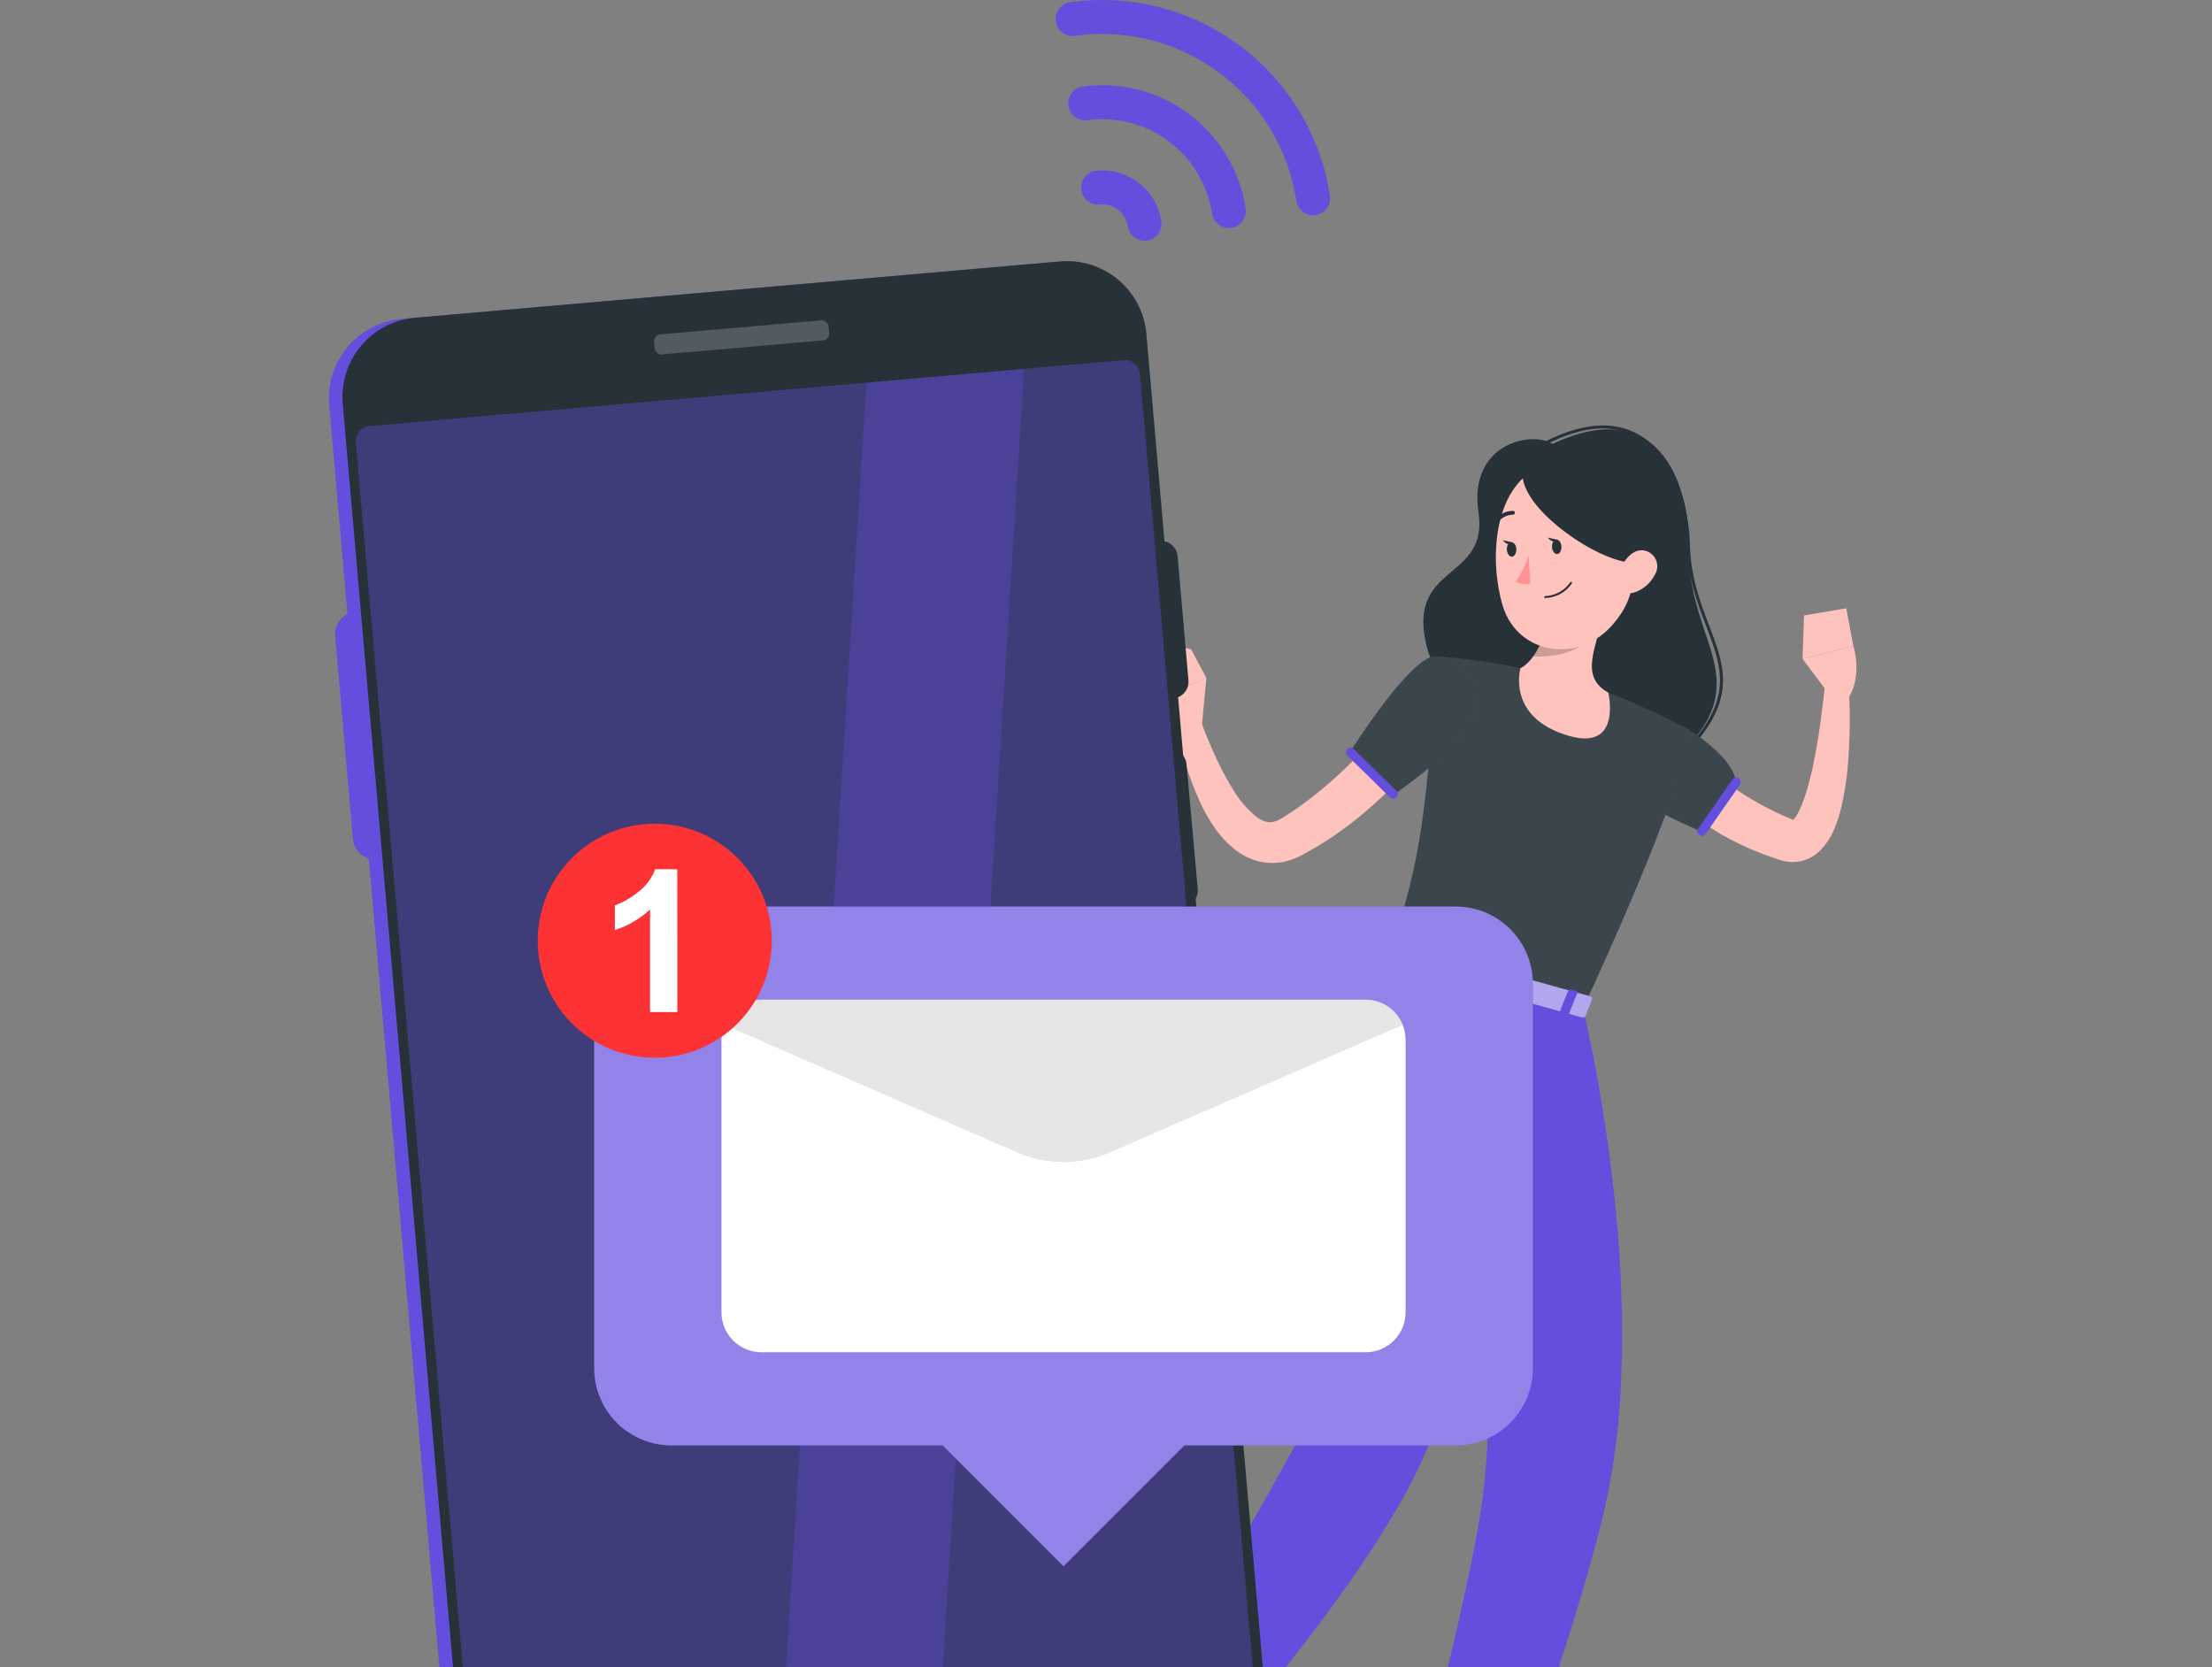 <?xml version="1.0" encoding="UTF-8"?> <svg xmlns="http://www.w3.org/2000/svg" width="552" height="416" viewBox="0 0 552 416" fill="none"><rect x="0" y="0" width="552" height="416" fill="#808080" stroke="none"/><g clip-path="url(#clip0_2_76)"><path d="M387.451 110.78C382.015 107.379 366.403 110.78 368.95 127.858C371.498 144.936 351.432 140.567 355.815 160.434C360.198 180.301 395.762 209.817 417.665 189.779C439.567 169.741 421.109 160.903 421.521 137.123C421.806 122.991 415.402 97.687 387.451 110.78Z" fill="#263238"></path><path d="M419.671 188.925C419.57 188.924 419.472 188.884 419.401 188.811C419.366 188.778 419.339 188.738 419.32 188.694C419.302 188.65 419.292 188.603 419.292 188.555C419.292 188.507 419.302 188.46 419.32 188.416C419.339 188.372 419.366 188.332 419.401 188.299C432.892 174.893 429.776 166.724 425.833 156.392C423.642 150.7 421.18 144.21 420.966 135.799C420.753 126.72 417.437 114.324 408.798 109.215C402.679 105.6 394.823 106.226 385.459 111.079C385.374 111.12 385.276 111.126 385.186 111.097C385.096 111.068 385.02 111.006 384.975 110.923C384.951 110.88 384.935 110.833 384.93 110.784C384.925 110.735 384.93 110.686 384.945 110.639C384.959 110.593 384.983 110.549 385.016 110.512C385.048 110.475 385.087 110.446 385.132 110.425C394.738 105.444 402.821 104.832 409.183 108.589C418.063 113.854 421.479 126.52 421.706 135.771C421.906 144.068 424.353 150.472 426.517 156.122C430.544 166.71 433.746 175.078 419.913 188.854C419.843 188.904 419.758 188.929 419.671 188.925Z" fill="#263238"></path><path d="M422.831 186.975C422.831 186.975 423.058 187.303 423.215 187.516L423.784 188.285C424.202 188.816 424.643 189.343 425.108 189.864C426.062 190.939 427.079 191.956 428.153 192.91C430.357 194.928 432.739 196.743 435.269 198.332C437.838 199.968 440.51 201.436 443.267 202.73C444.69 203.427 446.113 203.982 447.536 204.608C447.807 204.736 447.537 204.608 447.352 204.722C447.166 204.836 447.01 204.935 447.166 204.85C447.864 204.256 448.419 203.511 448.789 202.673C449.418 201.418 449.956 200.12 450.397 198.787C451.352 195.815 452.127 192.788 452.717 189.722C453.357 186.591 453.855 183.389 454.296 180.158C454.738 176.928 455.136 173.655 455.492 170.453H461.284C461.758 177.259 461.706 184.091 461.128 190.889C460.862 194.412 460.324 197.909 459.519 201.349C459.087 203.218 458.497 205.046 457.755 206.814C456.856 209.066 455.465 211.089 453.684 212.734C452.373 213.883 450.774 214.655 449.059 214.969C447.36 215.253 445.617 215.102 443.993 214.527C442.328 213.93 440.634 213.432 438.983 212.748C435.632 211.44 432.388 209.875 429.278 208.066C426.119 206.189 423.134 204.037 420.354 201.634C418.945 200.384 417.615 199.048 416.37 197.635C415.729 196.923 415.103 196.212 414.505 195.386L413.623 194.134C413.31 193.664 413.096 193.337 412.655 192.568L422.831 186.975Z" fill="#FFC3BD"></path><path d="M420.881 181.71C434.187 190.249 433.106 195.429 433.106 195.429L424.738 207.554C424.738 207.554 403.391 199.015 402.067 192.312C400.672 185.324 414.42 177.583 420.881 181.71Z" fill="#263238"></path><path opacity="0.1" d="M420.881 181.71C434.187 190.249 433.106 195.429 433.106 195.429L424.738 207.554C424.738 207.554 403.391 199.015 402.067 192.312C400.672 185.324 414.42 177.583 420.881 181.71Z" fill="white"></path><path d="M433.903 194.233C434.15 194.408 434.319 194.674 434.372 194.972C434.425 195.27 434.359 195.578 434.187 195.827L425.649 208.081C425.564 208.206 425.456 208.314 425.329 208.396C425.203 208.479 425.061 208.535 424.912 208.562C424.763 208.588 424.611 208.585 424.463 208.551C424.316 208.517 424.177 208.454 424.055 208.365C423.932 208.279 423.827 208.169 423.747 208.042C423.667 207.915 423.613 207.773 423.587 207.625C423.562 207.476 423.567 207.325 423.6 207.178C423.634 207.032 423.697 206.894 423.784 206.771L432.323 194.518C432.498 194.275 432.76 194.109 433.055 194.056C433.35 194.002 433.654 194.066 433.903 194.233Z" fill="#634EDD"></path><path d="M456.431 173.242L449.828 164.419L462.494 161.16C462.494 161.16 465.07 169.015 460.857 174.779L456.431 173.242Z" fill="#FFC3BD"></path><path d="M450.184 153.574L460.729 151.795L462.494 161.16L449.828 164.419L450.184 153.574Z" fill="#FFC3BD"></path><path d="M420.881 181.71C420.881 181.71 425.72 184.997 395.051 251.629L346.764 238.266C353.011 218.825 356.398 206.714 358.149 163.778C365.299 164.253 372.405 165.247 379.411 166.753C386.851 168.255 394.175 170.286 401.327 172.829C407.994 175.449 414.521 178.413 420.881 181.71Z" fill="#263238"></path><path opacity="0.1" d="M420.881 181.71C420.881 181.71 425.72 184.997 395.051 251.629L346.764 238.266C353.011 218.825 356.398 206.714 358.149 163.778C365.299 164.253 372.405 165.247 379.411 166.753C386.851 168.255 394.175 170.286 401.327 172.829C407.994 175.449 414.521 178.413 420.881 181.71Z" fill="white"></path><path d="M388.433 142.659C387.864 150.102 385.658 163.408 379.425 166.753C379.425 166.753 375.796 179.091 391.536 183.631C404.871 187.459 401.341 172.829 401.341 172.829C393.998 168.773 398.495 161.587 399.918 153.532L388.433 142.659Z" fill="#FFC3BD"></path><path opacity="0.2" d="M388.362 142.673C387.907 148.636 386.412 158.427 382.584 163.75C387.024 164.191 393.969 162.839 396.019 159.48C397.032 157.126 397.855 154.694 398.481 152.208L388.362 142.673Z" fill="black"></path><path d="M407.959 131.885C407.959 144.125 408.172 149.319 402.38 155.937C393.656 165.899 378.628 163.18 374.999 151.169C371.74 140.367 372.338 122.165 384.007 116.601C386.571 115.363 389.41 114.801 392.252 114.969C395.095 115.137 397.847 116.029 400.247 117.561C402.648 119.093 404.616 121.213 405.966 123.72C407.316 126.227 408.002 129.038 407.959 131.885Z" fill="#FFC3BD"></path><path d="M382.67 125.097C389.543 134.703 412.669 148.052 414.221 135.187C415.772 122.322 403.96 109.571 392.262 110.837C380.563 112.104 376.792 116.928 382.67 125.097Z" fill="#263238"></path><path d="M413.025 143.313C412.507 144.366 411.787 145.306 410.906 146.081C410.024 146.855 408.999 147.447 407.888 147.825C404.913 148.807 403.277 146.188 403.974 143.299C404.614 140.695 406.92 137.051 409.98 137.322C410.645 137.39 411.282 137.624 411.833 138.003C412.384 138.381 412.832 138.892 413.135 139.488C413.438 140.084 413.587 140.746 413.567 141.414C413.548 142.083 413.362 142.736 413.025 143.313Z" fill="#FFC3BD"></path><path d="M395.051 251.672C395.051 251.672 412.242 321.306 400.971 373.977C393.414 409.256 366.175 480.527 366.175 480.527L344.828 479.987C344.828 479.987 365.45 405.2 369.705 375.784C377.005 325.462 359.629 241.88 359.629 241.88L395.051 251.672Z" fill="#634EDD"></path><path opacity="0.2" d="M375.881 261.634L365.236 278.427C368.423 298.339 370.443 318.421 371.284 338.569C386.299 311.771 379.211 275.865 375.881 261.634Z" fill="black"></path><path d="M384.463 248.825C384.463 248.825 374.501 324.963 353.054 368.227C335.706 403.165 289.411 452.904 289.411 452.904L277.57 440.708C277.57 440.708 308.88 386.628 321.688 363.445C353.31 306.519 325.288 255.5 346.721 238.208L384.463 248.825Z" fill="#634EDD"></path><path d="M346.821 235.22L343.448 238.949C343.192 239.233 343.448 239.689 344.045 239.845L394.695 253.863C395.122 253.977 395.549 253.863 395.649 253.607L397.285 249.338C397.399 249.053 397.086 248.697 396.616 248.555L347.717 235.021C347.563 234.973 347.4 234.966 347.242 235.001C347.085 235.036 346.94 235.112 346.821 235.22Z" fill="#634EDD"></path><path opacity="0.5" d="M346.821 235.22L343.448 238.949C343.192 239.233 343.448 239.689 344.045 239.845L394.695 253.863C395.122 253.977 395.549 253.863 395.649 253.607L397.285 249.338C397.399 249.053 397.086 248.697 396.616 248.555L347.717 235.021C347.563 234.973 347.4 234.966 347.242 235.001C347.085 235.036 346.94 235.112 346.821 235.22Z" fill="white"></path><path d="M351.873 242.506L350.563 242.151C350.307 242.079 350.151 241.88 350.208 241.724L352.371 236.287C352.442 236.116 352.712 236.045 352.969 236.117L354.278 236.487C354.534 236.487 354.705 236.743 354.634 236.913L352.47 242.35C352.401 242.437 352.306 242.5 352.198 242.528C352.09 242.557 351.976 242.549 351.873 242.506Z" fill="#634EDD"></path><path d="M390.881 253.308L389.572 252.952C389.316 252.881 389.145 252.682 389.216 252.525L391.379 247.075C391.448 246.987 391.544 246.924 391.652 246.896C391.76 246.868 391.874 246.876 391.977 246.918L393.286 247.288C393.542 247.359 393.699 247.544 393.642 247.701L391.479 253.095C391.408 253.308 391.208 253.379 390.881 253.308Z" fill="#634EDD"></path><path d="M371.384 247.914L370.075 247.544C369.804 247.544 369.648 247.288 369.705 247.132L371.882 241.681C371.882 241.524 372.209 241.453 372.466 241.524L373.775 241.88C374.045 241.88 374.202 242.151 374.145 242.307L371.967 247.758C371.911 247.914 371.64 247.986 371.384 247.914Z" fill="#634EDD"></path><path d="M389.657 136.397C389.657 137.393 389.23 138.233 388.59 138.261C387.949 138.29 387.366 137.535 387.295 136.539C387.224 135.543 387.722 134.703 388.376 134.661C389.031 134.618 389.6 135.386 389.657 136.397Z" fill="#263238"></path><path d="M378.4 137.037C378.4 138.034 377.973 138.873 377.319 138.916C376.664 138.959 376.109 138.176 376.038 137.18C375.967 136.183 376.465 135.344 377.119 135.315C377.774 135.287 378.4 136.055 378.4 137.037Z" fill="#263238"></path><path d="M377.432 135.344L375.013 134.803C375.013 134.803 376.337 136.596 377.432 135.344Z" fill="#263238"></path><path d="M381.488 138.574C380.735 140.889 379.672 143.091 378.329 145.121C378.855 145.452 379.448 145.665 380.065 145.744C380.682 145.822 381.308 145.765 381.901 145.576L381.488 138.574Z" fill="#FF9293"></path><path d="M387.437 148.963C386.846 149.116 386.24 149.207 385.63 149.234C385.598 149.238 385.565 149.235 385.534 149.225C385.503 149.215 385.474 149.199 385.45 149.178C385.426 149.156 385.406 149.13 385.393 149.1C385.38 149.07 385.373 149.038 385.374 149.006C385.372 148.974 385.376 148.942 385.386 148.912C385.397 148.882 385.413 148.854 385.434 148.83C385.455 148.807 385.481 148.787 385.51 148.773C385.538 148.76 385.569 148.751 385.601 148.75C386.845 148.699 388.061 148.359 389.15 147.756C390.24 147.154 391.174 146.305 391.877 145.277C391.914 145.232 391.965 145.202 392.022 145.191C392.079 145.181 392.138 145.191 392.188 145.221C392.238 145.25 392.275 145.296 392.294 145.351C392.313 145.406 392.312 145.465 392.29 145.519C391.169 147.242 389.434 148.474 387.437 148.963Z" fill="#263238"></path><path d="M393.372 129.125C393.291 129.145 393.207 129.145 393.127 129.122C393.047 129.1 392.974 129.056 392.916 128.997C392.399 128.45 391.758 128.036 391.047 127.788C390.336 127.541 389.577 127.467 388.832 127.573C388.706 127.596 388.576 127.57 388.468 127.502C388.36 127.433 388.282 127.327 388.248 127.203C388.223 127.077 388.247 126.946 388.316 126.837C388.385 126.728 388.493 126.65 388.618 126.62C389.52 126.475 390.443 126.55 391.31 126.837C392.177 127.124 392.962 127.616 393.599 128.271C393.687 128.365 393.736 128.49 393.736 128.619C393.736 128.749 393.687 128.873 393.599 128.968C393.537 129.037 393.459 129.091 393.372 129.125Z" fill="#263238"></path><path d="M373.533 130.562C373.458 130.607 373.372 130.631 373.284 130.631C373.196 130.631 373.11 130.607 373.035 130.562C372.934 130.486 372.867 130.373 372.849 130.248C372.83 130.123 372.861 129.996 372.935 129.893C373.46 129.146 374.157 128.537 374.967 128.116C375.777 127.694 376.676 127.474 377.589 127.474C377.652 127.477 377.715 127.494 377.772 127.521C377.829 127.549 377.881 127.588 377.923 127.635C377.965 127.683 377.998 127.738 378.019 127.799C378.039 127.859 378.048 127.923 378.044 127.986C378.041 128.05 378.025 128.112 377.997 128.169C377.969 128.227 377.93 128.278 377.883 128.32C377.835 128.362 377.78 128.395 377.719 128.416C377.659 128.437 377.596 128.445 377.532 128.442C376.782 128.453 376.045 128.643 375.382 128.994C374.719 129.345 374.149 129.848 373.718 130.462C373.665 130.509 373.601 130.543 373.533 130.562Z" fill="#263238"></path><path d="M359.287 182.123C358.049 184.001 356.925 185.51 355.658 187.104C354.392 188.697 353.154 190.192 351.844 191.672C349.218 194.647 346.424 197.469 343.476 200.125C340.545 202.835 337.435 205.345 334.169 207.639C332.561 208.835 330.839 209.874 329.159 210.955L326.527 212.464L325.217 213.204C324.733 213.46 324.107 213.802 323.509 214.044C320.872 215.237 317.941 215.623 315.084 215.154C312.388 214.645 309.869 213.449 307.769 211.681C305.998 210.203 304.437 208.489 303.13 206.586C301.925 204.859 300.854 203.041 299.928 201.15C296.552 193.982 294.223 186.366 293.011 178.536L298.704 177.227C299.885 180.614 301.209 184.129 302.703 187.417C304.103 190.703 305.754 193.877 307.641 196.909C309.215 199.653 311.303 202.069 313.789 204.025C314.617 204.659 315.6 205.057 316.636 205.177C317.541 205.216 318.438 204.999 319.226 204.551C319.501 204.411 319.767 204.254 320.023 204.082L321.133 203.37L323.339 201.947C324.762 200.894 326.185 199.912 327.608 198.788C330.411 196.593 333.099 194.256 335.663 191.786C338.267 189.324 340.701 186.691 343.049 183.987C344.23 182.635 345.383 181.269 346.493 179.874C347.603 178.479 348.713 177.028 349.61 175.747L359.287 182.123Z" fill="#FFC3BD"></path><path d="M299.8 182.478L301.052 169.2L289.112 174.082C289.112 174.082 290.535 180.756 295.089 183.147L299.8 182.478Z" fill="#FFC3BD"></path><path d="M297.238 162.028L288.002 160.021L289.112 174.082L301.052 169.2L297.238 162.028Z" fill="#FFC3BD"></path><path d="M358.163 163.778C351.944 163.778 336.972 187.516 336.972 187.516L347.546 198.474C347.546 198.474 367.47 185.04 368.253 177.127C368.936 170.325 366.076 163.849 358.163 163.778Z" fill="#263238"></path><path opacity="0.1" d="M358.163 163.778C351.944 163.778 336.972 187.516 336.972 187.516L347.546 198.474C347.546 198.474 367.47 185.04 368.253 177.127C368.936 170.325 366.076 163.849 358.163 163.778Z" fill="white"></path><path d="M348.514 199.015C348.301 199.228 348.011 199.348 347.71 199.348C347.409 199.348 347.119 199.228 346.906 199.015L336.218 188.541C336.005 188.327 335.886 188.038 335.886 187.737C335.886 187.435 336.005 187.146 336.218 186.933C336.434 186.719 336.725 186.599 337.029 186.599C337.333 186.599 337.625 186.719 337.84 186.933L348.514 197.393C348.728 197.609 348.848 197.9 348.848 198.204C348.848 198.508 348.728 198.799 348.514 199.015Z" fill="#634EDD"></path><path d="M388.661 134.689L386.242 134.148C386.242 134.148 387.565 135.941 388.661 134.689Z" fill="#263238"></path><path d="M137.195 503.13L298.152 489.076C309.083 488.122 317.17 478.487 316.216 467.557L282.692 83.601C281.737 72.671 272.103 64.583 261.172 65.538L100.215 79.591C89.284 80.546 81.197 90.18 82.151 101.111L115.675 485.066C116.63 495.997 126.264 504.084 137.195 503.13Z" fill="#634EDD"></path><path d="M94.198 214.513C95.689 214.372 97.064 213.649 98.026 212.501C98.988 211.353 99.458 209.872 99.335 208.379L94.909 157.744C94.772 156.253 94.053 154.876 92.907 153.912C91.762 152.948 90.282 152.473 88.79 152.592C87.296 152.729 85.917 153.451 84.953 154.599C83.988 155.748 83.516 157.231 83.638 158.726L88.078 209.361C88.216 210.852 88.935 212.229 90.081 213.193C91.226 214.157 92.705 214.632 94.198 214.513Z" fill="#634EDD"></path><path d="M290.785 174.464L292.756 174.291C295.066 174.09 296.775 172.054 296.573 169.744L293.872 138.809C293.67 136.499 291.634 134.79 289.325 134.991L287.354 135.163C285.044 135.365 283.335 137.401 283.537 139.711L286.238 170.646C286.439 172.956 288.475 174.665 290.785 174.464Z" fill="#263238"></path><path d="M293.096 226.541L295.074 226.363C297.393 226.155 299.103 224.106 298.894 221.787L296.1 190.734C295.891 188.416 293.842 186.705 291.524 186.914L289.545 187.092C287.227 187.301 285.516 189.349 285.725 191.668L288.52 222.721C288.728 225.04 290.777 226.75 293.096 226.541Z" fill="#263238"></path><path d="M140.577 502.826L301.534 488.772C312.465 487.818 320.552 478.183 319.598 467.252L286.074 83.297C285.12 72.367 275.485 64.279 264.554 65.234L103.597 79.287C92.666 80.242 84.579 89.876 85.533 100.807L119.057 484.762C120.012 495.693 129.646 503.78 140.577 502.826Z" fill="#263238"></path><path opacity="0.4" d="M124.724 478.919L312.935 462.482C313.919 462.391 314.827 461.916 315.461 461.158C316.096 460.401 316.405 459.424 316.322 458.44L284.472 93.261C284.382 92.28 283.908 91.374 283.154 90.74C282.4 90.106 281.427 89.795 280.445 89.874L92.163 106.326C91.677 106.369 91.204 106.507 90.772 106.732C90.339 106.958 89.955 107.267 89.642 107.641C89.329 108.015 89.093 108.447 88.946 108.912C88.8 109.378 88.747 109.867 88.79 110.353L120.697 475.546C120.738 476.033 120.875 476.506 121.1 476.94C121.325 477.373 121.634 477.758 122.008 478.071C122.383 478.385 122.815 478.621 123.281 478.767C123.748 478.912 124.238 478.964 124.724 478.919Z" fill="#634EDD"></path><path opacity="0.3" d="M255.568 92.052L231.916 469.555L192.58 472.999L216.233 95.481L255.568 92.052Z" fill="#634EDD"></path><path opacity="0.2" d="M204.948 79.936L164.755 83.446C163.823 83.527 163.133 84.348 163.215 85.28L163.357 86.91C163.438 87.842 164.26 88.532 165.192 88.45L205.385 84.941C206.317 84.859 207.006 84.038 206.925 83.106L206.782 81.476C206.701 80.544 205.88 79.855 204.948 79.936Z" fill="white"></path><path d="M167.49 226.226H363.329C368.416 226.241 373.29 228.268 376.887 231.865C380.485 235.462 382.512 240.337 382.527 245.424V341.486C382.512 346.574 380.485 351.45 376.888 355.05C373.292 358.649 368.417 360.68 363.329 360.698H295.559L265.402 390.855L235.246 360.698H167.49C162.399 360.683 157.521 358.654 153.921 355.055C150.322 351.455 148.293 346.577 148.278 341.486V245.424C148.293 240.334 150.322 235.458 153.922 231.86C157.522 228.263 162.401 226.237 167.49 226.226Z" fill="#634EDD"></path><path opacity="0.3" d="M167.49 226.226H363.329C368.416 226.241 373.29 228.268 376.887 231.865C380.485 235.462 382.512 240.337 382.527 245.424V341.486C382.512 346.574 380.485 351.45 376.888 355.05C373.292 358.649 368.417 360.68 363.329 360.698H295.559L265.402 390.855L235.246 360.698H167.49C162.399 360.683 157.521 358.654 153.921 355.055C150.322 351.455 148.293 346.577 148.278 341.486V245.424C148.293 240.334 150.322 235.458 153.922 231.86C157.522 228.263 162.401 226.237 167.49 226.226Z" fill="white"></path><path d="M180.042 259.513V327.397C180.019 330.029 181.039 332.564 182.879 334.446C184.719 336.329 187.23 337.407 189.862 337.444H340.943C343.575 337.407 346.085 336.329 347.925 334.446C349.765 332.564 350.785 330.029 350.762 327.397V259.513C350.761 258.227 350.52 256.953 350.051 255.756C349.335 253.917 348.084 252.336 346.461 251.215C344.837 250.094 342.916 249.484 340.943 249.465H189.862C187.891 249.483 185.97 250.092 184.349 251.214C182.727 252.335 181.48 253.918 180.768 255.756C180.285 256.949 180.039 258.225 180.042 259.513Z" fill="white"></path><path opacity="0.1" d="M180.768 255.756L253.804 287.563C257.464 289.161 261.415 289.986 265.409 289.986C269.404 289.986 273.355 289.161 277.015 287.563L350.051 255.756C349.335 253.917 348.084 252.336 346.461 251.215C344.838 250.094 342.916 249.484 340.943 249.465H189.862C187.891 249.483 185.97 250.092 184.349 251.214C182.727 252.335 181.48 253.918 180.768 255.756Z" fill="black"></path><path d="M184.043 255.405C195.447 244.001 195.447 225.511 184.043 214.106C172.638 202.702 154.148 202.702 142.743 214.106C131.339 225.511 131.339 244.001 142.743 255.405C154.148 266.81 172.638 266.81 184.043 255.405Z" fill="#FC3234"></path><path d="M169.027 252.554H162.224V226.937C159.709 229.276 156.712 231.035 153.443 232.089V225.927C155.542 225.155 157.496 224.034 159.221 222.611C161.164 221.165 162.647 219.188 163.491 216.918H169.012L169.027 252.554Z" fill="white"></path><path d="M327.693 53.74C326.68 53.732 325.703 53.364 324.937 52.702C324.17 52.04 323.664 51.127 323.509 50.126C321.557 37.296 314.597 25.763 304.155 18.056C293.714 10.349 280.643 7.096 267.807 9.011C266.765 9.038 265.749 8.684 264.951 8.014C264.152 7.344 263.627 6.405 263.473 5.374C263.318 4.343 263.547 3.291 264.115 2.417C264.682 1.543 265.55 0.907 266.555 0.629C281.612 -1.616 296.944 2.202 309.19 11.247C321.435 20.291 329.594 33.822 331.877 48.873C332.033 49.981 331.747 51.106 331.082 52.006C330.416 52.905 329.424 53.508 328.319 53.684C328.113 53.723 327.903 53.742 327.693 53.74Z" fill="#634EDD"></path><path d="M306.645 56.9C305.634 56.892 304.659 56.526 303.893 55.867C303.127 55.207 302.619 54.297 302.461 53.299C301.362 46.045 297.43 39.523 291.529 35.164C285.627 30.804 278.238 28.964 270.981 30.045C269.938 30.076 268.919 29.724 268.117 29.055C267.316 28.387 266.787 27.448 266.631 26.415C266.475 25.383 266.703 24.33 267.271 23.454C267.839 22.578 268.708 21.941 269.714 21.663C279.194 20.247 288.848 22.649 296.559 28.343C304.27 34.036 309.407 42.556 310.843 52.033C311.003 53.143 310.719 54.272 310.053 55.174C309.388 56.077 308.393 56.681 307.285 56.857C307.073 56.886 306.859 56.9 306.645 56.9Z" fill="#634EDD"></path><path d="M285.611 60.073C284.598 60.065 283.621 59.697 282.855 59.035C282.088 58.373 281.582 57.459 281.427 56.459C281.303 55.626 281.017 54.826 280.583 54.105C280.15 53.383 279.578 52.755 278.901 52.255C278.224 51.755 277.455 51.394 276.638 51.192C275.821 50.99 274.972 50.952 274.14 51.079C273.107 51.093 272.105 50.733 271.318 50.064C270.53 49.395 270.012 48.464 269.86 47.442C269.707 46.42 269.929 45.378 270.486 44.508C271.043 43.639 271.896 43 272.888 42.711C274.825 42.419 276.8 42.513 278.701 42.987C280.602 43.461 282.39 44.306 283.962 45.474C285.535 46.642 286.861 48.11 287.865 49.792C288.868 51.474 289.529 53.339 289.809 55.277C289.965 56.386 289.679 57.51 289.014 58.41C288.348 59.31 287.356 59.912 286.251 60.088C286.038 60.104 285.823 60.099 285.611 60.073Z" fill="#634EDD"></path></g><defs><clipPath id="clip0_2_76"><rect width="552" height="416" fill="white"></rect></clipPath></defs></svg> 